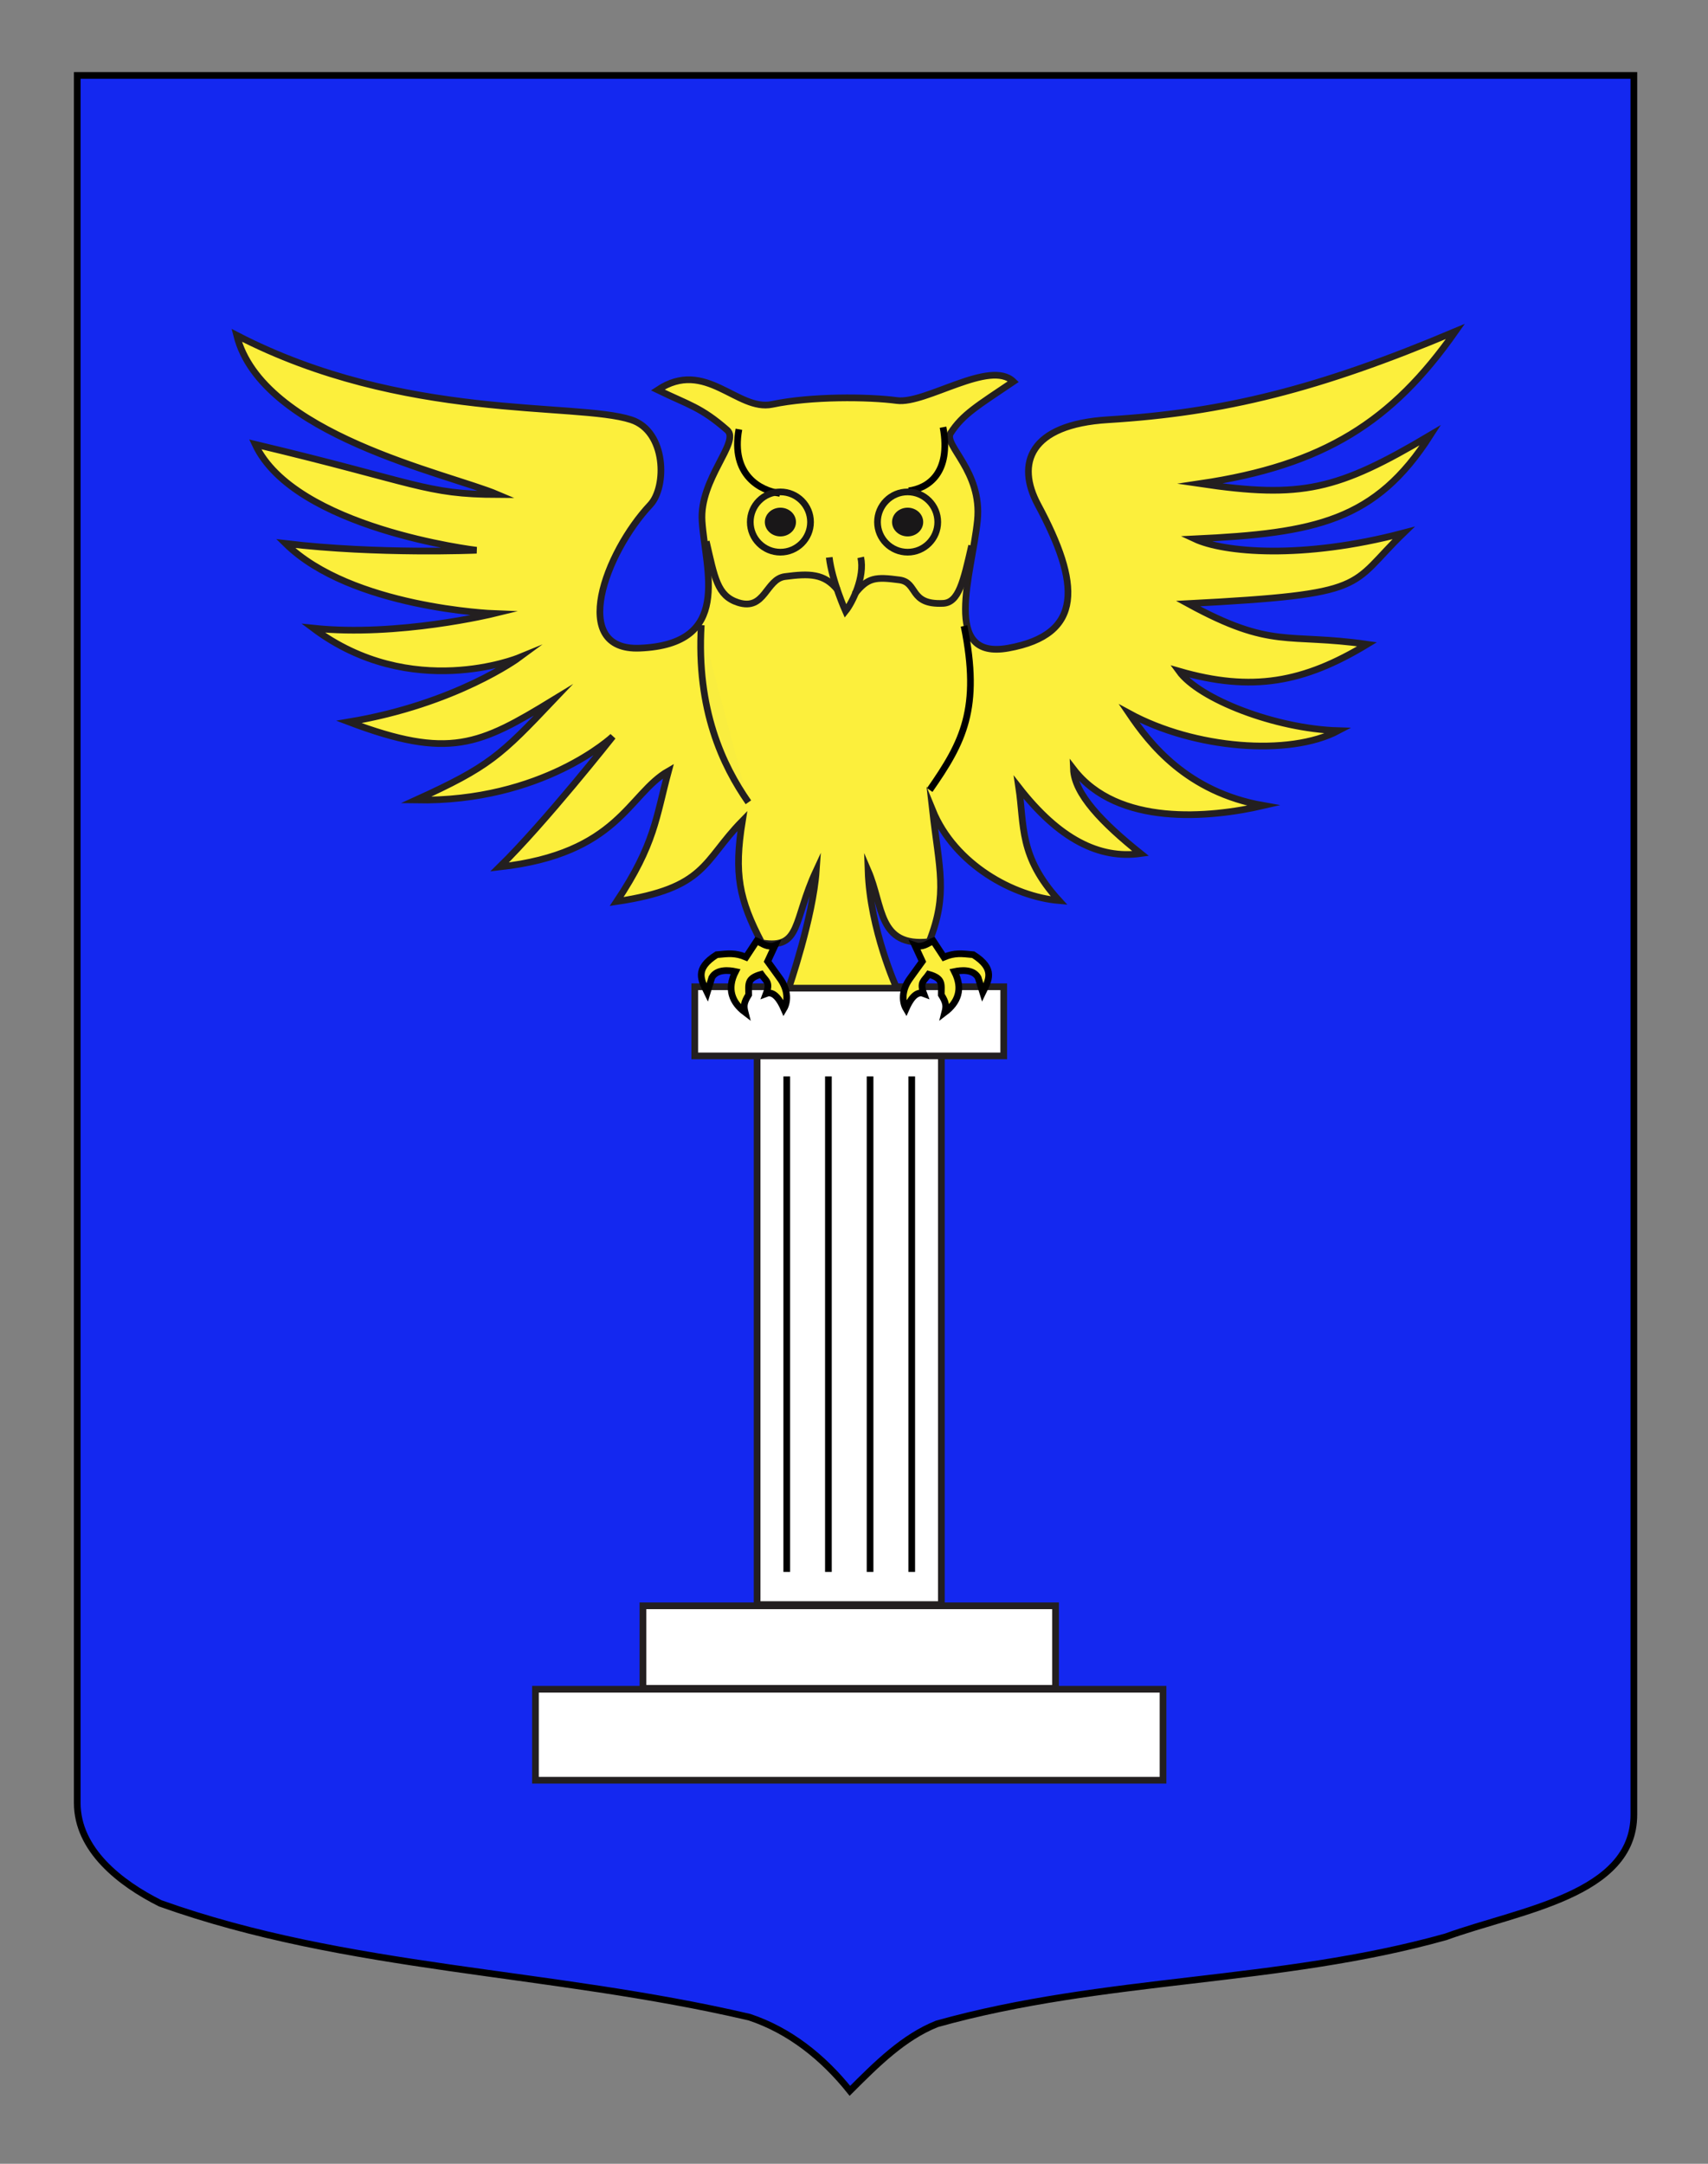 <?xml version="1.0" encoding="utf-8"?>
<!-- Generator: Adobe Illustrator 15.1.0, SVG Export Plug-In . SVG Version: 6.00 Build 0)  -->
<!DOCTYPE svg PUBLIC "-//W3C//DTD SVG 1.1//EN" "http://www.w3.org/Graphics/SVG/1.1/DTD/svg11.dtd">
<svg version="1.1" id="Calque_2" xmlns="http://www.w3.org/2000/svg" xmlns:xlink="http://www.w3.org/1999/xlink" x="0px" y="0px"
	 width="255.118px" height="323.148px" viewBox="0 0 255.118 323.148" enable-background="new 0 0 255.118 323.148"
	 xml:space="preserve">
<rect x="0" y="0" width="255.118" height="323.148" fill="#808080" stroke="none"/>
<path fill="#1428F0" stroke="#000000" d="M11.54,11.262c78,0,154.505,0,232.505,0c0,135.583,0,149.083,0,259.746
	c0,12.041-17.1,14.25-28.1,18.25c-25,7-51,6-76,13c-5,2-9,6-13,10c-4-5-9-9-15-11c-30-7-60-7-88-17c-6-3-12.406-8-12.406-15
	C11.54,245.717,11.54,147.637,11.54,11.262z"/>
<g id="Colonne">
	<rect x="113.088" y="157.079" fill="#FFFFFF" stroke="#231F20" stroke-miterlimit="10" width="27.521" height="82.559"/>
	<rect x="96.032" y="239.821" fill="#FFFFFF" stroke="#231F20" stroke-miterlimit="10" width="61.632" height="12.326"/>
	<rect x="79.978" y="252.284" fill="#FFFFFF" stroke="#231F20" stroke-miterlimit="10" width="93.739" height="13.588"/>
	<rect x="103.772" y="147.369" fill="#FFFFFF" stroke="#231F20" stroke-miterlimit="10" width="46.152" height="10.326"/>
	<g>
		<line fill="none" stroke="#000000" x1="117.515" y1="160.761" x2="117.515" y2="234.759"/>
		<line fill="none" stroke="#000000" x1="123.736" y1="160.761" x2="123.736" y2="234.759"/>
		<line fill="none" stroke="#000000" x1="129.959" y1="160.761" x2="129.959" y2="234.759"/>
		<line fill="none" stroke="#000000" x1="136.182" y1="160.761" x2="136.182" y2="234.759"/>
	</g>
</g>
<g id="Grand-duc">
	<path id="Corps" fill="#FCEF3C" stroke="#231F20" stroke-miterlimit="10" d="M35.352,50.072
		c24.938,12.901,50.665,9.939,58.911,12.614c5.303,1.72,5.352,10.055,2.866,12.699c-6.735,7.167-12.135,21.85-1.579,21.414
		c13.956-0.574,9.819-11.564,9.319-18.939c-0.428-6.318,5.75-11.875,3.75-13.625c-3.951-3.457-5.75-3.75-10.375-6
		c7.125-4.75,11.875,3.25,17.089,2.157c5.834-1.224,14.333-1.146,18.634-0.574c4.3,0.574,13.902-6.208,17.402-2.833
		c-5.375,3.625-7.586,4.913-9.38,7.707c-1.131,1.761,4.755,5.668,4.005,13.043c-0.812,7.971-5.5,20.875,4.601,19.064
		c11.36-2.035,10.75-9.658,4.442-21.414c-3.3-6.146-1.291-11.983,10.463-12.699c17.28-1.054,31.528-4.586,51.886-13.188
		c-9.464,13.476-19.601,19.984-38.142,22.734c15.209,2.25,20.5,1,34.414-7.257c-8.205,12.84-17.146,14.646-35.205,15.507
		c4.299,2.007,16,3.126,31.192-0.887c-8.315,8.029-4.679,9.121-32.192,10.553c12.607,6.882,14.705,4.354,26.746,6.074
		c-9.462,5.735-17.199,7.167-28.095,4.014c3.013,4.157,14.334,8.6,23.793,8.888c-7.31,3.872-21.5,2.725-31.244-2.58
		c3.011,4.442,8.599,11.752,20.063,13.761c-8.024,1.864-21.786,3.153-28.379-5.446c0.146,3.728,4.302,8.026,10.033,12.614
		c-6.164,0.86-12.185-2.15-18.203-9.891c0.859,5.733,0,10.32,6.021,16.915c-6.735-0.572-15.567-5.348-18.901-13.515
		c1,8.833,2.332,12.5-0.5,19.667c-7.67,0.833-6.834-5.333-9.127-10.634c0.291,8.833,4.273,17.559,4.273,17.559h-16.125
		c0,0,3.642-10.559,4.117-17.559c-3.473,7.467-2.217,11.797-8.141,10.8c-3.41-6.503-4.166-10.333-2.897-18.216
		c-5.937,6.05-5.304,10.031-18.775,12.038c5.733-8.599,5.875-12.611,7.74-19.493c-6.02,3.439-7.401,12.339-25.228,14.333
		c6.737-6.591,16.913-19.491,16.913-19.491s-10.42,9.831-29.42,9.497c11-5,12.667-6.667,20.534-14.945
		c-11.037,6.738-15.534,8.945-30.534,3.278c16-2.667,25.374-9.586,25.374-9.586s-16.041,6.586-30.708-4.414
		c12.667,1.333,26.98-2.18,26.98-2.18s-21.313-0.82-31.103-10.462c13.789,1.642,28.522,1.001,28.522,1.001
		s-27.18-3.223-33.065-15.817c24.333,5.792,25.333,7.458,36.22,7.505C66.993,70.735,39.076,64.98,35.352,50.072z"/>
	<path fill="#F9ED3F" stroke="#231F20" stroke-miterlimit="10" d="M104.743,93.36c-0.743,12.612,3.208,20.957,7.042,26.457"/>
	<path fill="#FCEF3C" stroke="#000000" d="M143.995,93.485c2.5,12.333-0.125,17.333-5.125,24.5"/>
	<g id="Tete">
		<path fill="none" stroke="#231F20" stroke-miterlimit="10" d="M105.492,80.86c1.25,5.375,1.625,8.125,4.75,9.125
			c4.05,1.296,4.125-3.5,7-3.875c3.629-0.474,5.875-0.5,7.875,2"/>
		<path fill="none" stroke="#231F20" stroke-miterlimit="10" d="M145.129,81.485c-1.226,5.375-1.937,8.513-4.26,8.625
			c-5.125,0.25-3.701-3.125-6.521-3.5c-3.562-0.474-4.729-0.4-6.688,2.1"/>
		<path fill="none" stroke="#000000" d="M110.367,64.11c-1.25,6.875,3.25,9.191,6.125,9.566"/>
		<path fill="none" stroke="#000000" d="M140.86,63.801c1.25,6.875-2.25,9.125-5.125,9.5"/>
		<g id="Yeux">
			<g>
				<circle fill="none" stroke="#191718" stroke-miterlimit="10" cx="135.569" cy="77.965" r="4.5"/>
				<path fill="#191718" stroke="#191718" stroke-miterlimit="10" d="M137.395,77.965c0,0.908-0.812,1.645-1.824,1.645
					c-1.008,0-1.828-0.734-1.828-1.645c0-0.908,0.82-1.645,1.828-1.645C136.581,76.322,137.395,77.058,137.395,77.965z"/>
			</g>
			<g>
				<circle fill="none" stroke="#191718" stroke-miterlimit="10" cx="116.566" cy="77.965" r="4.5"/>
				<path fill="#191718" stroke="#191718" stroke-miterlimit="10" d="M118.392,77.965c0,0.908-0.813,1.645-1.825,1.645
					c-1.007,0-1.826-0.734-1.826-1.645c0-0.908,0.819-1.645,1.826-1.645C117.578,76.322,118.392,77.058,118.392,77.965z"/>
			</g>
		</g>
		<path id="Bec" fill="none" stroke="#231F20" stroke-miterlimit="10" d="M123.861,83.243c0.405,3.486,2.434,8.026,2.434,8.026
			c0.996-1.227,2.92-5.106,2.27-8.026"/>
	</g>
</g>
<g id="Serres">
	<path id="path2788" fill="#FCEF3C" stroke="#000000" d="M145.375,142.582c-1.729-0.167-2.756-0.321-4.388,0.365l-1.592-2.422
		c-0.592,0.223-1.306,0.86-2.291,0.776c-0.142-0.012-0.291-0.05-0.446-0.104l1.104,2.383l-1.756,2.431
		c-1.492,1.971-1.195,3.755-0.67,4.639c0.547-1.243,1.457-2.723,2.641-2.267c-0.646-1.72,0.029-1.854,0.738-2.879
		c2.178,0.614,1.885,1.438,1.877,3.05c0.713,1.147,0.791,1.639,0.533,2.637c1.922-1.451,2.785-3.448,1.438-6.095
		c0.904-0.194,2.789-0.418,3.535,0.899l0.688,2.221C147.641,146.437,148.78,144.721,145.375,142.582z"/>
	<path id="path2788_1_" fill="#FCEF3C" stroke="#000000" d="M105.637,148.217l0.686-2.221c0.746-1.317,2.631-1.095,3.535-0.899
		c-1.348,2.646-0.484,4.645,1.438,6.095c-0.257-0.999-0.18-1.488,0.533-2.637c-0.007-1.612-0.3-2.436,1.877-3.05
		c0.709,1.023,1.385,1.159,0.738,2.879c1.184-0.457,2.095,1.022,2.641,2.267c0.526-0.884,0.822-2.668-0.67-4.639l-1.756-2.431
		l1.104-2.383c-0.156,0.055-0.307,0.093-0.446,0.104c-0.986,0.084-1.7-0.556-2.292-0.776l-1.592,2.422
		c-1.631-0.688-2.657-0.532-4.387-0.365C103.641,144.721,104.78,146.437,105.637,148.217z"/>
</g>
</svg>
